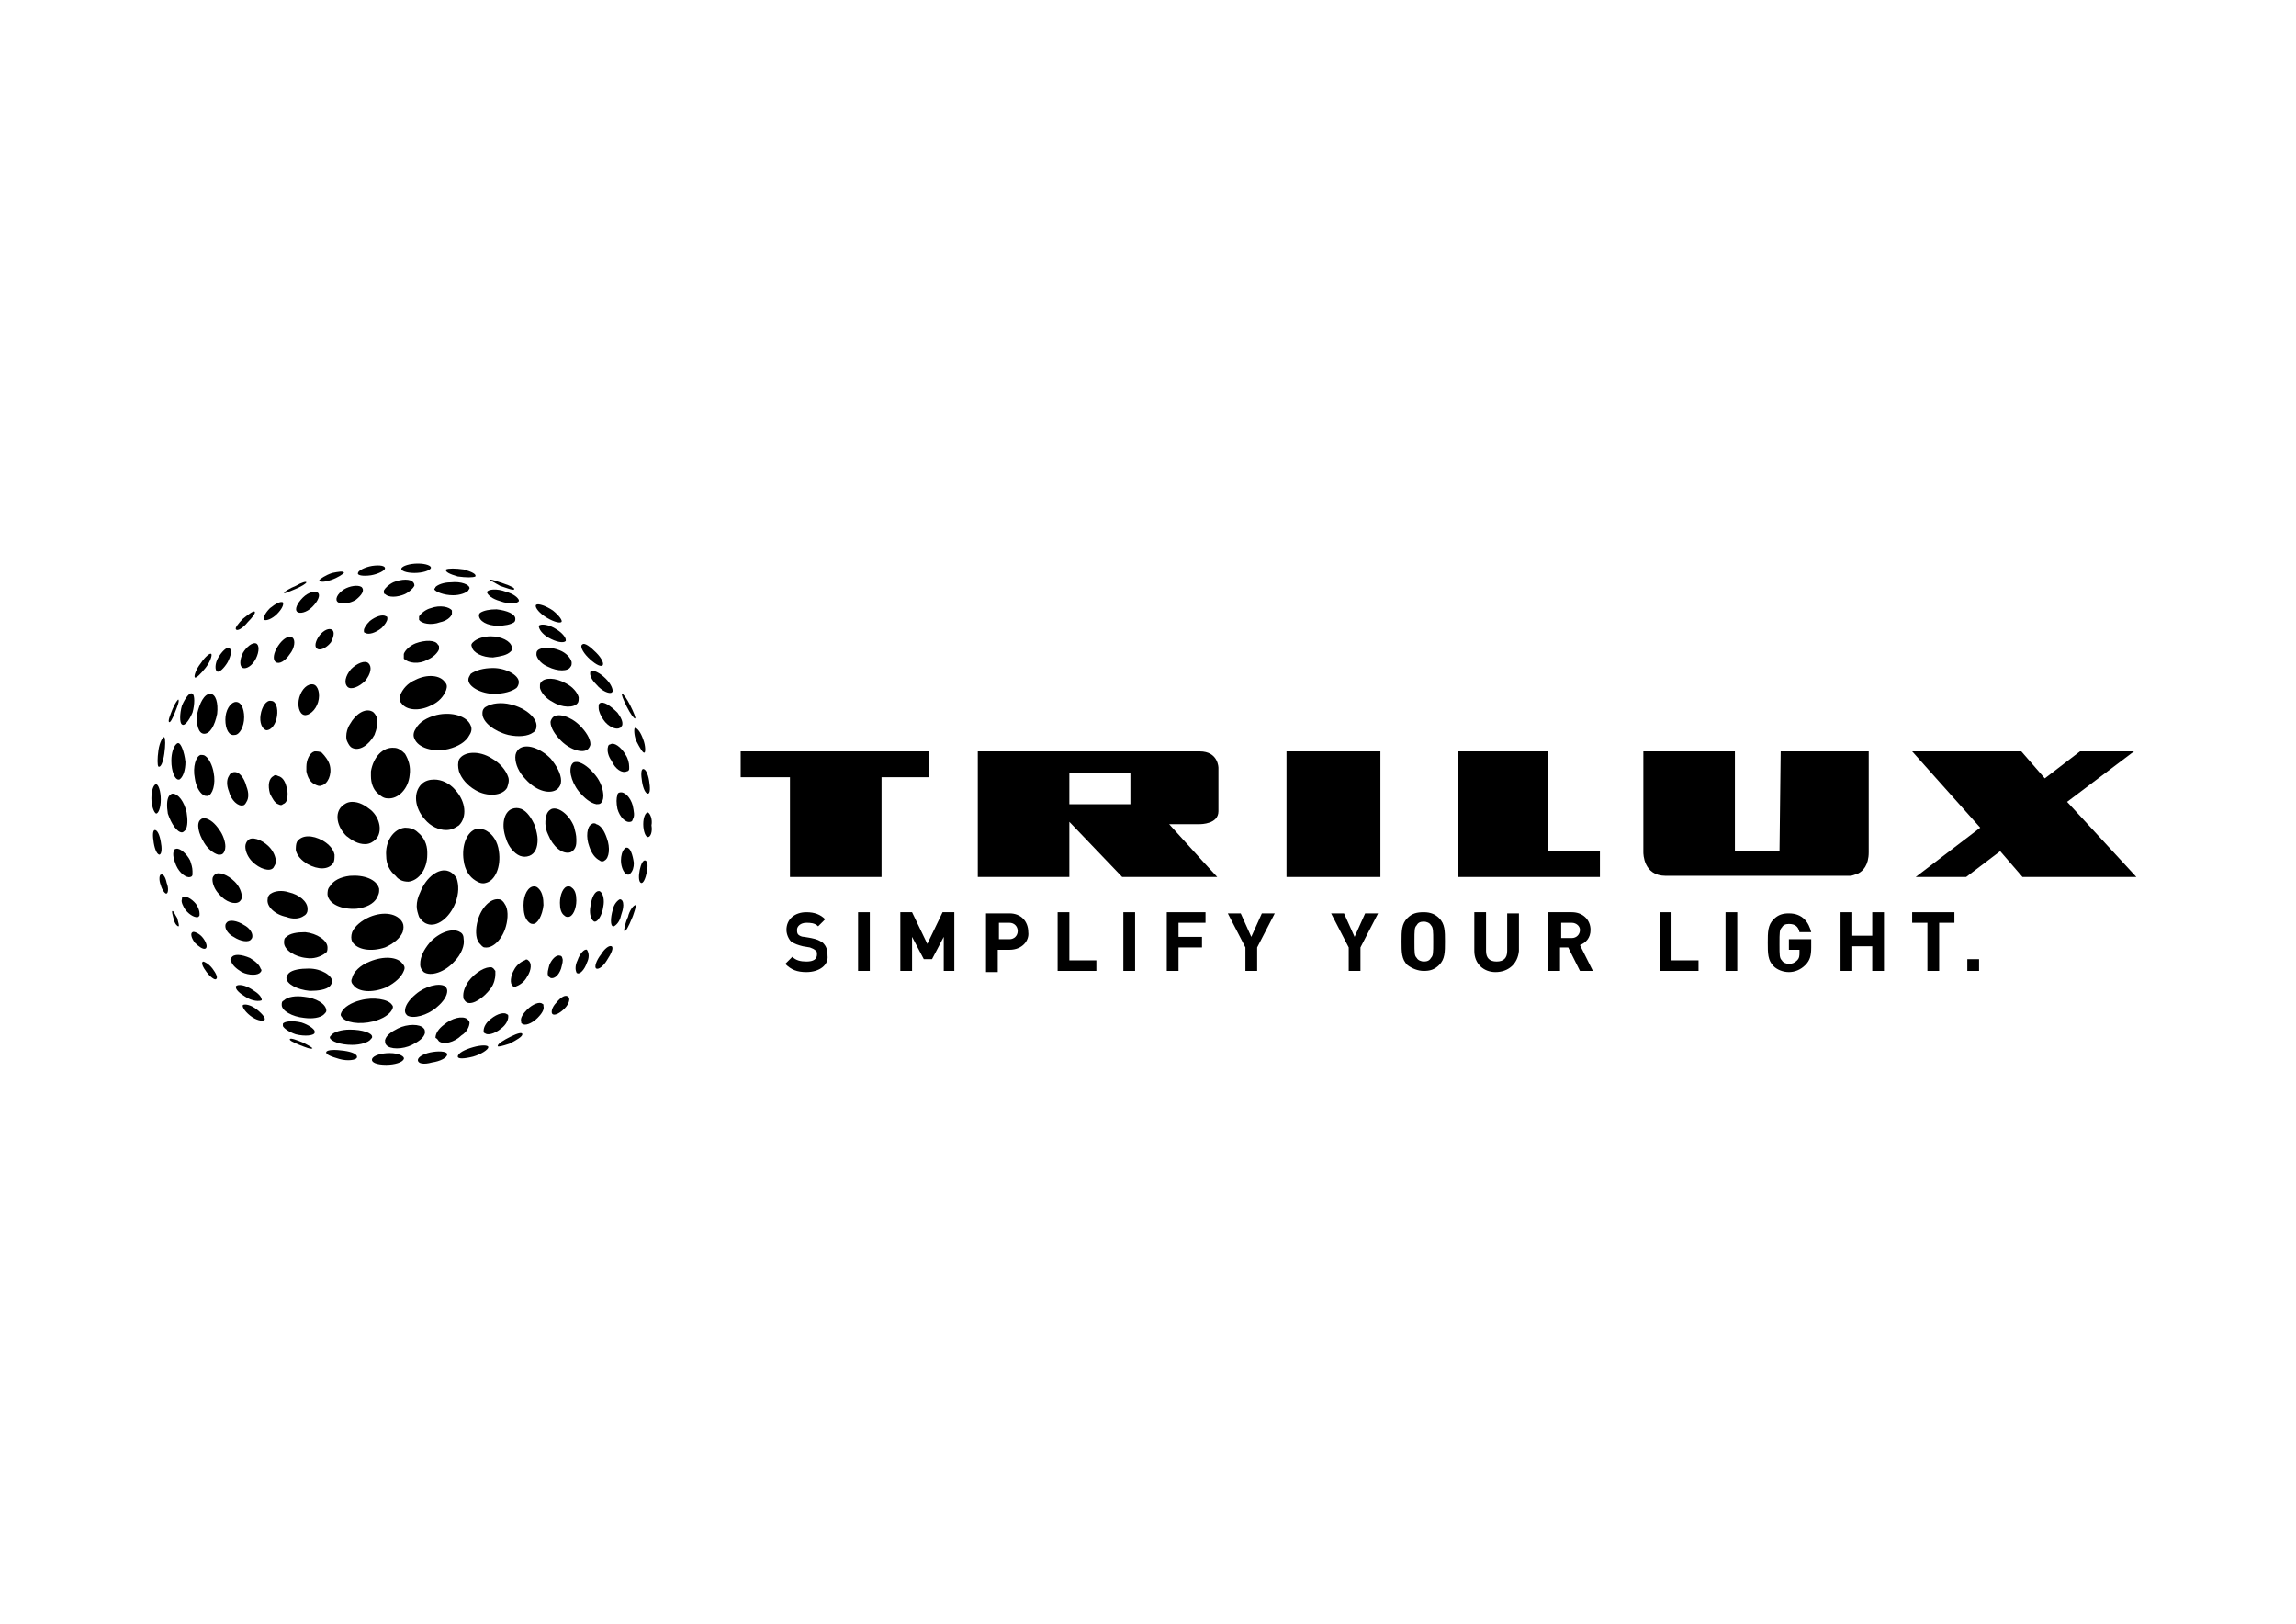 <?xml version="1.0" encoding="utf-8"?>
<!-- Generator: Adobe Illustrator 26.3.1, SVG Export Plug-In . SVG Version: 6.00 Build 0)  -->
<svg version="1.1" id="Ebene_1" xmlns="http://www.w3.org/2000/svg" xmlns:xlink="http://www.w3.org/1999/xlink" x="0px" y="0px"
	 viewBox="0 0 195.6 138.3" style="enable-background:new 0 0 195.6 138.3;" xml:space="preserve">
<style type="text/css">
	.st0{fill-rule:evenodd;clip-rule:evenodd;}
</style>
<g id="Ebene_27">
	<g>
		<path d="M99.6,70.2h2.6c0.1,0,1.6,0,1.6-1.1v-3.7c0,0,0-1.4-1.6-1.4H83.3v10.7h7.8V70l4.5,4.7h8.1l-1.2-1.3L99.6,70.2z M96.3,68.5
			h-5.2v-2.7h5.2V68.5L96.3,68.5z"/>
		<rect x="109.6" y="64" width="8" height="10.7"/>
		<polygon points="63.1,66.2 67.3,66.2 67.3,74.7 75.1,74.7 75.1,66.2 79.1,66.2 79.1,64 63.1,64 		"/>
		<polygon points="176.1,68.3 181.8,64 177.2,64 174.2,66.3 172.2,64 162.9,64 168.7,70.5 163.2,74.7 167.5,74.7 170.4,72.5 
			172.3,74.7 182,74.7 		"/>
		<polygon points="131.9,64 124.2,64 124.2,74.7 136.3,74.7 136.3,72.5 131.9,72.5 		"/>
		<path d="M151.6,72.5h-3.8V64H140v8.6c0,0.1,0,2,1.9,2h15.4c0,0,0.1,0,0.3,0s0.4-0.1,0.7-0.2c0.4-0.2,0.9-0.7,0.9-1.8V64h-7.5
			L151.6,72.5L151.6,72.5z"/>
	</g>
	<g>
		<path d="M68.7,82.8c-0.8,0-1.3-0.2-1.8-0.7l0.6-0.6c0.3,0.3,0.7,0.4,1.2,0.4c0.6,0,0.9-0.2,0.9-0.6c0-0.2,0-0.3-0.2-0.4
			c-0.1-0.1-0.2-0.1-0.4-0.2l-0.6-0.1c-0.4-0.1-0.7-0.2-1-0.4c-0.2-0.2-0.4-0.6-0.4-1c0-0.9,0.7-1.5,1.7-1.5c0.7,0,1.2,0.2,1.6,0.6
			l-0.6,0.6c-0.3-0.3-0.7-0.3-1-0.3c-0.5,0-0.8,0.3-0.8,0.6c0,0.1,0,0.3,0.1,0.4s0.3,0.2,0.5,0.2l0.6,0.1c0.5,0.1,0.7,0.2,1,0.4
			c0.3,0.3,0.4,0.6,0.4,1.1C70.6,82.2,69.8,82.8,68.7,82.8z"/>
		<path d="M73.1,82.7v-5h1v5H73.1z"/>
		<path d="M80.4,82.7v-2.9l-1,1.9h-0.7l-1-1.9v2.9h-1v-5h1l1.3,2.7l1.3-2.7h1v5H80.4z"/>
		<path d="M86,80.9h-1v1.9h-1v-5h2c1,0,1.6,0.7,1.6,1.6C87.7,80.1,87.1,80.9,86,80.9z M86,78.6h-0.9V80H86c0.4,0,0.7-0.3,0.7-0.7
			C86.7,78.9,86.4,78.6,86,78.6z"/>
		<path d="M90.1,82.7v-5h1v4.1h2.3v0.9H90.1L90.1,82.7z"/>
		<path d="M95.7,82.7v-5h1v5H95.7z"/>
		<path d="M100.4,78.6v1.2h2v0.9h-2v2h-1v-5h3.3v0.9H100.4L100.4,78.6z"/>
		<path d="M107.1,80.7v2h-1v-2l-1.5-2.9h1.1l0.9,2l0.9-2h1.1L107.1,80.7z"/>
		<path d="M115.9,80.7v2h-1v-2l-1.5-2.9h1.1l0.9,2l0.9-2h1.1L115.9,80.7z"/>
		<path d="M122.6,82.2c-0.4,0.4-0.8,0.5-1.3,0.5s-1-0.2-1.4-0.5c-0.5-0.5-0.5-1.1-0.5-2s0-1.5,0.5-2c0.4-0.4,0.8-0.5,1.4-0.5
			s1,0.2,1.3,0.5c0.5,0.5,0.5,1.1,0.5,2S123.1,81.7,122.6,82.2z M121.9,78.8c-0.1-0.2-0.4-0.3-0.6-0.3c-0.3,0-0.5,0.1-0.6,0.3
			c-0.2,0.2-0.2,0.4-0.2,1.4s0,1.2,0.2,1.4c0.1,0.2,0.4,0.3,0.6,0.3c0.3,0,0.5-0.1,0.6-0.3c0.2-0.2,0.2-0.4,0.2-1.4
			C122.1,79.3,122.1,79,121.9,78.8z"/>
		<path d="M127.4,82.8c-1,0-1.8-0.7-1.8-1.8v-3.3h1V81c0,0.6,0.3,0.9,0.9,0.9c0.6,0,0.9-0.3,0.9-0.9v-3.2h1V81
			C129.3,82.1,128.5,82.8,127.4,82.8z"/>
		<path d="M134.6,82.7l-1-2h-0.7v2h-1v-5h2c1,0,1.6,0.7,1.6,1.5c0,0.7-0.4,1.1-0.9,1.3l1.1,2.2H134.6z M133.9,78.6H133v1.3h0.9
			c0.4,0,0.7-0.3,0.7-0.7C134.6,78.9,134.3,78.6,133.9,78.6z"/>
		<path d="M141.4,82.7v-5h1v4.1h2.3v0.9H141.4L141.4,82.7z"/>
		<path d="M147,82.7v-5h1v5H147z"/>
		<path d="M153.8,82.2c-0.4,0.4-0.9,0.6-1.4,0.6s-1-0.2-1.3-0.5c-0.5-0.5-0.5-1.1-0.5-2s0-1.5,0.5-2c0.4-0.4,0.8-0.5,1.3-0.5
			c1.2,0,1.7,0.8,1.9,1.6h-1c-0.1-0.5-0.4-0.7-0.9-0.7c-0.3,0-0.5,0.1-0.6,0.3c-0.2,0.2-0.2,0.4-0.2,1.4s0,1.2,0.2,1.4
			c0.1,0.2,0.4,0.3,0.6,0.3c0.3,0,0.5-0.1,0.7-0.3c0.2-0.2,0.2-0.4,0.2-0.7v-0.2h-0.9V80h1.9v0.7C154.3,81.4,154.2,81.8,153.8,82.2z
			"/>
		<path d="M159.5,82.7v-2.1h-1.7v2.1h-1v-5h1v2h1.7v-2h1v5H159.5L159.5,82.7z"/>
		<path d="M165.2,78.6v4.1h-1v-4.1h-1.3v-0.9h3.6v0.9H165.2z"/>
	</g>
	<g>
		<path d="M167.6,82.7v-1h1v1H167.6z"/>
	</g>
	<path class="st0" d="M34.8,75.1c0.9-0.1,1.6-1.1,1.6-2.3c0-0.1,0-0.1,0-0.2c0-0.7-0.3-1.3-0.8-1.7c-0.3-0.3-0.7-0.4-1.1-0.4
		c-1,0.1-1.7,1.2-1.6,2.4c0,0.7,0.3,1.3,0.8,1.7C34,75,34.4,75.1,34.8,75.1z"/>
	<path class="st0" d="M35.5,77.2c0,0.3,0.1,0.6,0.2,0.9c0.2,0.3,0.4,0.5,0.7,0.6c0.8,0.3,1.9-0.5,2.4-1.8c0.3-0.8,0.3-1.5,0.1-2.1
		c-0.2-0.3-0.4-0.5-0.7-0.6c-0.8-0.3-1.9,0.5-2.4,1.8C35.6,76.4,35.5,76.8,35.5,77.2z"/>
	<path class="st0" d="M41.3,80.7c0.7,0.1,1.5-0.7,1.8-1.8c0.2-0.7,0.2-1.5-0.1-1.9c-0.1-0.2-0.3-0.4-0.5-0.4
		c-0.7-0.1-1.5,0.7-1.8,1.8c-0.2,0.7-0.2,1.5,0.1,1.9C41,80.5,41.1,80.7,41.3,80.7z"/>
	<path class="st0" d="M43.7,84L43.7,84c0.1,0.1,0.2,0.1,0.3,0c0.3-0.1,0.7-0.4,0.9-0.8c0.4-0.6,0.4-1.2,0.1-1.4
		c-0.1-0.1-0.2-0.1-0.3,0c-0.3,0.1-0.7,0.4-0.9,0.8C43.5,83.1,43.4,83.8,43.7,84z"/>
	<path class="st0" d="M46.2,85.5c-0.2-0.2-0.8,0-1.3,0.5c-0.3,0.3-0.6,0.7-0.5,1c0,0.1,0,0.2,0.1,0.2c0.2,0.2,0.8,0,1.3-0.5
		c0.3-0.3,0.6-0.7,0.5-1C46.3,85.6,46.3,85.5,46.2,85.5L46.2,85.5z"/>
	<path class="st0" d="M47.4,85.4c-0.4,0.4-0.5,0.9-0.3,1s0.6-0.1,1-0.5s0.5-0.9,0.3-1C48.2,84.7,47.8,84.9,47.4,85.4z"/>
	<path class="st0" d="M43.5,88.3c-0.6,0.3-1.1,0.6-1.1,0.8c0,0.1,0.4,0,1-0.2c0.6-0.3,1.1-0.6,1.1-0.8S44.1,88,43.5,88.3z"/>
	<path class="st0" d="M40.3,89.2C39.6,89.4,39,89.7,39,90c0,0.2,0.5,0.2,1.3,0c0.7-0.2,1.3-0.6,1.3-0.8C41.6,89,41,89,40.3,89.2z"/>
	<path class="st0" d="M36.9,89.6c-0.7,0.1-1.3,0.4-1.3,0.7s0.5,0.4,1.2,0.2c0.7-0.1,1.3-0.4,1.3-0.7C38.1,89.6,37.6,89.5,36.9,89.6z
		"/>
	<path class="st0" d="M33.2,89.7c-0.7,0-1.4,0.2-1.5,0.5s0.4,0.5,1.2,0.5c0.7,0,1.4-0.2,1.5-0.5C34.5,90,34,89.7,33.2,89.7z"/>
	<path class="st0" d="M29.3,89.5c-0.7-0.1-1.4-0.1-1.5,0.1s0.4,0.4,1.1,0.6s1.4,0.1,1.5-0.1C30.5,89.8,30,89.6,29.3,89.5z"/>
	<path class="st0" d="M25.8,88.8c-0.5-0.2-1-0.4-1.1-0.3s0.3,0.3,0.8,0.5s1,0.4,1.1,0.3C26.7,89.3,26.4,89.1,25.8,88.8z"/>
	<path class="st0" d="M42.7,87.6c0.4-0.3,0.6-0.7,0.6-1c0-0.1,0-0.2-0.1-0.2l0,0c-0.2-0.2-0.8-0.1-1.4,0.4c-0.4,0.3-0.6,0.7-0.6,1
		c0,0.1,0,0.2,0.1,0.2C41.5,88.2,42.1,88.1,42.7,87.6z"/>
	<path class="st0" d="M41.8,84.2c0.3-0.4,0.4-0.9,0.4-1.2c0-0.1,0-0.2,0-0.3c-0.1-0.1-0.1-0.2-0.3-0.3c-0.5-0.1-1.4,0.4-2,1.2
		c-0.4,0.6-0.5,1.1-0.4,1.5c0.1,0.1,0.1,0.2,0.3,0.3C40.3,85.6,41.2,85,41.8,84.2z"/>
	<path class="st0" d="M37.4,88.7c0.4,0.3,1.3,0.1,1.9-0.5c0.5-0.3,0.7-0.8,0.7-1.1c0-0.1-0.1-0.2-0.2-0.3c-0.4-0.3-1.3-0.1-2,0.5
		c-0.4,0.3-0.7,0.7-0.7,1.1l0,0C37.3,88.5,37.3,88.6,37.4,88.7z"/>
	<path class="st0" d="M36.2,88L36.2,88c0-0.2,0-0.3-0.1-0.4c-0.3-0.4-1.4-0.4-2.2,0c-0.6,0.3-1,0.6-1.1,1c0,0.1,0,0.3,0.1,0.4
		c0.3,0.4,1.4,0.4,2.2,0C35.7,88.7,36.1,88.4,36.2,88z"/>
	<path class="st0" d="M29.8,87.7c-0.7,0-1.4,0.2-1.6,0.5c-0.1,0.1-0.1,0.1-0.1,0.2C28.2,88.7,29,89,30,89c0.7,0,1.4-0.2,1.6-0.5
		c0.1-0.1,0.1-0.1,0.1-0.2l0,0C31.7,88,30.9,87.7,29.8,87.7z"/>
	<path class="st0" d="M25.7,87.1c-0.8-0.2-1.5-0.1-1.6,0.1c0,0,0,0.1,0,0.2c0.1,0.2,0.5,0.5,1.1,0.7c0.8,0.2,1.5,0.1,1.6-0.1
		c0,0,0,0,0-0.1v-0.1C26.7,87.6,26.3,87.3,25.7,87.1z"/>
	<path class="st0" d="M34.7,86.5c0.5,0.3,1.7,0,2.5-0.7c0.6-0.5,0.9-1,0.9-1.4c0-0.2-0.1-0.3-0.2-0.4c-0.5-0.3-1.7,0-2.5,0.7
		c-0.6,0.5-0.9,1-0.9,1.4l0,0C34.5,86.3,34.6,86.4,34.7,86.5z"/>
	<path class="st0" d="M31.8,87c0.8-0.2,1.4-0.6,1.6-1c0.1-0.2,0.1-0.3,0-0.4c-0.3-0.5-1.6-0.7-2.7-0.4c-0.8,0.2-1.4,0.6-1.6,1
		c-0.1,0.2-0.1,0.3,0,0.4C29.4,87.1,30.6,87.3,31.8,87z"/>
	<path class="st0" d="M25.9,84.9c-0.7-0.1-1.4,0-1.7,0.3C24,85.3,24,85.4,24,85.6c0,0.5,0.9,1,1.9,1.1c0.7,0.1,1.4,0,1.7-0.3
		c0.1-0.1,0.2-0.2,0.2-0.3l0,0C27.8,85.5,26.9,85,25.9,84.9z"/>
	<path class="st0" d="M22.3,85.2L22.3,85.2L22.3,85.2c0-0.3-0.3-0.6-0.8-0.9c-0.6-0.4-1.2-0.5-1.4-0.3v0.1c0,0.2,0.3,0.5,0.8,0.8
		C21.5,85.3,22.1,85.3,22.3,85.2z"/>
	<path class="st0" d="M17.3,81.9c-0.2,0.1,0,0.5,0.3,0.9s0.7,0.7,0.8,0.6c0.2-0.1,0-0.5-0.3-0.9S17.4,81.9,17.3,81.9z"/>
	<path class="st0" d="M17.5,80.8c0.2-0.1,0.1-0.5-0.2-0.9c-0.3-0.4-0.8-0.6-0.9-0.5c-0.2,0.1-0.1,0.5,0.2,0.9
		C16.9,80.6,17.3,80.9,17.5,80.8z"/>
	<path class="st0" d="M14.7,77.6c-0.1,0,0,0.3,0.1,0.7s0.3,0.6,0.4,0.6c0.1,0,0-0.3-0.1-0.7C14.9,77.9,14.8,77.6,14.7,77.6z"/>
	<path class="st0" d="M13.7,74.5c-0.1,0-0.2,0.4,0,0.9c0.1,0.4,0.4,0.8,0.5,0.7c0.1,0,0.2-0.4,0-0.9C14.1,74.7,13.9,74.4,13.7,74.5z
		"/>
	<path class="st0" d="M13.7,71.7c-0.1-0.6-0.3-1-0.5-1s-0.2,0.5-0.1,1.1c0.1,0.6,0.3,1,0.5,1C13.8,72.7,13.8,72.2,13.7,71.7z"/>
	<path class="st0" d="M13.3,69.3c0.2,0,0.4-0.5,0.4-1.2s-0.2-1.3-0.4-1.3s-0.4,0.5-0.4,1.2C12.9,68.6,13.1,69.2,13.3,69.3z"/>
	<path class="st0" d="M14,64.2c0.1-0.7,0.1-1.3,0-1.4c-0.1-0.1-0.4,0.4-0.5,1.1s-0.1,1.3,0,1.4C13.7,65.4,13.9,64.9,14,64.2z"/>
	<path class="st0" d="M15.2,63.3L15.2,63.3c-0.1,0-0.1,0-0.2,0.1c-0.2,0.2-0.4,0.7-0.4,1.4c0,0.9,0.3,1.6,0.6,1.6
		c0.1,0,0.1,0,0.2-0.1c0.2-0.2,0.4-0.7,0.4-1.4C15.7,64,15.4,63.3,15.2,63.3z"/>
	<path class="st0" d="M15.5,70.9L15.5,70.9c0.1,0,0.2-0.1,0.3-0.2c0.2-0.3,0.2-0.9,0.1-1.5c-0.2-0.9-0.7-1.6-1.2-1.6
		c-0.1,0-0.2,0.1-0.3,0.2c-0.2,0.3-0.2,0.9-0.1,1.5C14.6,70.2,15.1,70.9,15.5,70.9z"/>
	<path class="st0" d="M21.9,86c-0.5-0.4-1-0.5-1.2-0.4c-0.1,0.1,0.1,0.5,0.6,0.9s1,0.5,1.2,0.4S22.4,86.4,21.9,86z"/>
	<path class="st0" d="M26.4,84.4c0.7,0,1.4-0.1,1.7-0.4c0.1-0.1,0.2-0.3,0.2-0.4c0-0.5-0.9-1.1-2-1.1c-0.7,0-1.4,0.1-1.7,0.4
		c-0.1,0.1-0.2,0.3-0.2,0.4l0,0C24.4,83.8,25.3,84.3,26.4,84.4z"/>
	<path class="st0" d="M22.2,82.8L22.2,82.8c0.1-0.1,0.1-0.2,0-0.3c-0.1-0.3-0.4-0.6-0.9-0.9c-0.7-0.3-1.4-0.4-1.6,0
		c-0.1,0.1-0.1,0.2,0,0.3c0.1,0.3,0.4,0.6,0.9,0.9C21.2,83.1,22,83.1,22.2,82.8z"/>
	<path class="st0" d="M21.4,80c0.1-0.1,0.1-0.2,0.1-0.3c0-0.3-0.3-0.7-0.7-0.9c-0.6-0.4-1.3-0.5-1.5-0.2c-0.1,0.1-0.1,0.2-0.1,0.3
		c0,0.3,0.3,0.7,0.7,0.9C20.5,80.2,21.2,80.3,21.4,80z"/>
	<path class="st0" d="M16.9,78.1C17,78,17,78,17,77.9v-0.1c0-0.2-0.1-0.5-0.3-0.8c-0.4-0.5-0.9-0.7-1.1-0.6c-0.1,0-0.1,0.1-0.1,0.2
		c-0.1,0.2,0.1,0.6,0.3,0.9C16.2,78,16.7,78.2,16.9,78.1z"/>
	<path class="st0" d="M51.2,81.3c-0.4,0.5-0.6,1.1-0.4,1.2c0.2,0.1,0.6-0.2,0.9-0.7c0.4-0.6,0.6-1.1,0.4-1.2
		C51.9,80.5,51.5,80.8,51.2,81.3z"/>
	<path class="st0" d="M50,80.9c-0.2-0.1-0.6,0.3-0.8,0.9c-0.2,0.4-0.2,0.8-0.1,1c0,0.1,0.1,0.1,0.1,0.1c0.2,0.1,0.6-0.3,0.8-0.9
		C50.2,81.6,50.2,81.2,50,80.9C50.1,80.9,50.1,80.9,50,80.9z"/>
	<path class="st0" d="M47.8,82.5c0.1-0.4,0.2-0.7,0.1-0.9c0-0.1-0.1-0.2-0.2-0.2c-0.3-0.1-0.7,0.3-0.9,0.8c-0.1,0.4-0.2,0.7-0.1,0.9
		c0,0.1,0.1,0.1,0.2,0.2C47.2,83.4,47.6,83.1,47.8,82.5z"/>
	<path class="st0" d="M18.5,57.2c0.2,0.1,0.6-0.3,0.9-0.8c0.3-0.6,0.4-1.1,0.1-1.2c-0.2-0.1-0.6,0.3-0.9,0.8
		C18.3,56.5,18.3,57.1,18.5,57.2z"/>
	<path class="st0" d="M17.5,56.9c0.4-0.5,0.6-1.1,0.5-1.2c-0.1-0.1-0.5,0.2-0.9,0.8c-0.4,0.5-0.6,1.1-0.5,1.2
		C16.7,57.8,17.1,57.4,17.5,56.9z"/>
	<path class="st0" d="M21.1,53c0.4-0.4,0.7-0.8,0.6-0.9c-0.1-0.1-0.5,0.2-1,0.6c-0.4,0.4-0.7,0.8-0.6,0.9
		C20.2,53.8,20.7,53.5,21.1,53z"/>
	<path class="st0" d="M23.6,52.3c0.4-0.4,0.6-0.8,0.5-1c-0.2-0.1-0.6,0.1-1.1,0.5c-0.4,0.4-0.6,0.8-0.5,1
		C22.7,52.9,23.2,52.7,23.6,52.3z"/>
	<path class="st0" d="M20.7,55.6c-0.3,0.6-0.3,1.2,0,1.3s0.8-0.2,1.1-0.8c0.3-0.6,0.3-1.2,0-1.3C21.5,54.7,21,55.1,20.7,55.6z"/>
	<path class="st0" d="M24.9,54.3c-0.3-0.2-0.8,0.1-1.2,0.7c-0.4,0.6-0.5,1.2-0.2,1.4s0.8-0.1,1.2-0.7C25.1,55.2,25.2,54.5,24.9,54.3
		z"/>
	<path class="st0" d="M22.7,62.2c0.4,0,0.8-0.5,0.9-1.2s-0.1-1.3-0.5-1.3c-0.4-0.1-0.8,0.5-0.9,1.2C22.1,61.5,22.3,62.1,22.7,62.2z"
		/>
	<path class="st0" d="M25.5,59.4c-0.2,0.7,0,1.4,0.4,1.5s1-0.4,1.2-1.1c0.2-0.7,0-1.4-0.4-1.5C26.2,58.2,25.7,58.7,25.5,59.4z"/>
	<path class="st0" d="M19.2,61.3c0,0.8,0.3,1.4,0.8,1.3c0.4,0,0.8-0.7,0.8-1.5s-0.3-1.4-0.8-1.3C19.6,59.9,19.2,60.5,19.2,61.3z"/>
	<path class="st0" d="M16.4,60.7c0.2-0.7,0.2-1.5,0-1.6c-0.2-0.2-0.6,0.3-0.9,1c-0.2,0.7-0.2,1.5,0,1.6
		C15.7,61.9,16.1,61.4,16.4,60.7z"/>
	<path class="st0" d="M16.8,60.8c-0.1,0.9,0.1,1.7,0.6,1.7s0.9-0.7,1.1-1.7c0.1-0.9-0.1-1.7-0.6-1.7S17,59.9,16.8,60.8z"/>
	<path class="st0" d="M14.9,60.7c0.2-0.5,0.4-1,0.3-1.1c0-0.1-0.3,0.3-0.5,0.8s-0.4,1-0.3,1.1S14.7,61.2,14.9,60.7z"/>
	<path class="st0" d="M29.6,58.5c0.3,0.3,1,0,1.5-0.5c0.5-0.6,0.6-1.2,0.3-1.5c-0.3-0.3-1,0-1.5,0.5C29.4,57.6,29.3,58.2,29.6,58.5z
		"/>
	<path class="st0" d="M25.1,50.2c0.5-0.2,1-0.5,1-0.6s-0.4,0-0.9,0.3c-0.5,0.2-1,0.5-1,0.6S24.6,50.4,25.1,50.2z"/>
	<path class="st0" d="M25.3,52.1c0.2,0.2,0.8,0.1,1.3-0.4s0.7-1,0.5-1.2s-0.8-0.1-1.3,0.4C25.3,51.4,25.1,51.9,25.3,52.1z"/>
	<path class="st0" d="M28.2,53.6c-0.3-0.1-0.8,0.2-1.1,0.7c-0.3,0.5-0.3,0.9,0,1s0.8-0.2,1.1-0.6C28.5,54.1,28.5,53.7,28.2,53.6z"/>
	<path class="st0" d="M18.6,72.8c0.2,0,0.3,0,0.4-0.1s0.2-0.3,0.2-0.6c0-0.4-0.2-1-0.5-1.4c-0.4-0.6-0.8-0.9-1.2-1
		c-0.2,0-0.3,0-0.4,0.1c-0.4,0.3-0.2,1.2,0.3,2C17.7,72.3,18.2,72.7,18.6,72.8z"/>
	<path class="st0" d="M20.4,76.8L20.4,76.8c0.1-0.1,0.2-0.2,0.2-0.4c0-0.4-0.2-0.9-0.6-1.3c-0.6-0.6-1.4-0.9-1.7-0.6
		c-0.1,0.1-0.2,0.2-0.2,0.4c0,0.4,0.2,0.9,0.6,1.3C19.2,76.8,20,77.1,20.4,76.8z"/>
	<path class="st0" d="M17.3,67.7c0.1,0.1,0.3,0.1,0.4,0.1c0.4-0.1,0.7-1,0.5-2c-0.1-0.6-0.4-1.2-0.7-1.4c-0.1-0.1-0.3-0.1-0.4-0.1
		c-0.4,0.1-0.7,1-0.5,2C16.7,67,17,67.5,17.3,67.7z"/>
	<path class="st0" d="M16.2,74.7c0.1,0,0.2-0.1,0.2-0.2s0-0.2,0-0.3c0-0.3-0.1-0.6-0.2-0.9c-0.3-0.6-0.9-1.1-1.2-1
		c-0.1,0-0.2,0.1-0.2,0.2c-0.1,0.3,0,0.7,0.2,1.2C15.3,74.4,15.9,74.8,16.2,74.7z"/>
	<path class="st0" d="M53.5,78.1c-0.2,0.4-0.4,1.2-0.3,1.2c0.1,0.1,0.4-0.5,0.6-1c0.2-0.4,0.4-1.2,0.4-1.2
		C54,77,53.6,77.6,53.5,78.1z"/>
	<path class="st0" d="M51.4,77.2L51.4,77.2c0.1-0.5,0-1-0.2-1.2c-0.1-0.1-0.1-0.1-0.2-0.1c-0.3,0-0.6,0.5-0.7,1.3
		c-0.1,0.5,0,1,0.2,1.2c0.1,0.1,0.1,0.1,0.2,0.1C50.9,78.5,51.3,78,51.4,77.2z"/>
	<path class="st0" d="M52.8,76.6c-0.2,0.1-0.5,0.4-0.6,0.9c-0.2,0.7-0.2,1.3,0,1.4h0.1c0.2-0.1,0.5-0.4,0.6-0.9
		c0.1-0.3,0.2-0.6,0.2-0.9S53,76.6,52.8,76.6C52.9,76.6,52.8,76.6,52.8,76.6z"/>
	<path class="st0" d="M48.7,75.6c-0.1-0.1-0.2-0.1-0.3-0.1c-0.4,0-0.7,0.7-0.7,1.4l0,0c0,0.5,0.1,0.9,0.4,1.1
		c0.1,0.1,0.2,0.1,0.3,0.1c0.4,0,0.7-0.7,0.7-1.4C49.1,76.2,49,75.8,48.7,75.6z"/>
	<path class="st0" d="M46.3,77.1c0-0.6-0.1-1.1-0.4-1.4c-0.1-0.1-0.2-0.2-0.4-0.2c-0.5,0-0.9,0.7-0.9,1.6c0,0.6,0.1,1.1,0.4,1.4
		c0.1,0.1,0.2,0.2,0.4,0.2C45.8,78.7,46.2,78,46.3,77.1z"/>
	<path class="st0" d="M34.4,82.7c0.1-0.2,0.1-0.4-0.1-0.6c-0.4-0.6-1.6-0.7-2.8-0.2c-0.8,0.3-1.4,0.9-1.5,1.4
		c-0.1,0.2-0.1,0.4,0.1,0.6c0.4,0.6,1.6,0.7,2.8,0.2C33.7,83.7,34.2,83.2,34.4,82.7z"/>
	<path class="st0" d="M36.1,82.8c0.6,0.4,1.8,0,2.6-0.9c0.6-0.6,0.9-1.4,0.8-1.9c0-0.3-0.1-0.5-0.3-0.6c-0.6-0.4-1.8,0-2.6,0.9
		c-0.5,0.6-0.8,1.2-0.8,1.8v0.1C35.8,82.4,35.9,82.6,36.1,82.8z"/>
	<path class="st0" d="M31.5,78.1c-0.7,0.3-1.3,0.8-1.5,1.3c-0.1,0.3-0.1,0.6,0,0.8c0.4,0.7,1.6,0.9,2.8,0.5c0.7-0.3,1.3-0.8,1.5-1.3
		c0.1-0.3,0.1-0.6,0-0.8C33.9,77.8,32.7,77.6,31.5,78.1L31.5,78.1z"/>
	<path class="st0" d="M25.2,72.4c0.1,0.5,0.5,0.9,1,1.2c0.9,0.5,1.8,0.5,2.2-0.1c0.1-0.2,0.1-0.4,0.1-0.7c-0.1-0.5-0.5-0.9-1-1.2
		c-0.9-0.5-1.8-0.5-2.2,0.1C25.2,71.9,25.2,72.2,25.2,72.4z"/>
	<path class="st0" d="M24.4,79.8c-0.2,0.1-0.2,0.3-0.2,0.5c0,0.6,0.9,1.2,1.9,1.3c0.6,0.1,1.2-0.1,1.6-0.4c0.2-0.1,0.2-0.3,0.2-0.5
		c0-0.6-0.9-1.2-1.9-1.3C25.3,79.4,24.7,79.5,24.4,79.8z"/>
	<path class="st0" d="M30.4,77.4c0.8-0.1,1.4-0.4,1.7-0.9c0.1-0.2,0.2-0.4,0.2-0.6c0-0.1,0-0.1,0-0.2c-0.2-0.8-1.3-1.2-2.5-1.1
		c-0.8,0.1-1.4,0.4-1.7,0.9c-0.2,0.2-0.2,0.5-0.2,0.7C28,77,29.1,77.5,30.4,77.4z"/>
	<path class="st0" d="M25.9,78c0.2-0.1,0.3-0.3,0.3-0.5v-0.1c0-0.6-0.7-1.2-1.6-1.4c-0.6-0.2-1.2-0.1-1.5,0.1
		c-0.2,0.1-0.3,0.3-0.3,0.5c-0.1,0.6,0.6,1.3,1.6,1.5C24.9,78.3,25.5,78.3,25.9,78z"/>
	<path class="st0" d="M23.5,73.4L23.5,73.4c0-0.4-0.2-0.9-0.6-1.3c-0.6-0.6-1.5-0.9-1.8-0.5c-0.1,0.1-0.2,0.3-0.2,0.5
		c0,0.4,0.2,0.9,0.6,1.3c0.6,0.6,1.5,0.9,1.8,0.5C23.4,73.7,23.5,73.6,23.5,73.4z"/>
	<path class="st0" d="M23.7,66.1c-0.2-0.1-0.3-0.1-0.4,0c-0.4,0.2-0.5,0.8-0.3,1.5c0.2,0.4,0.4,0.8,0.7,0.9c0.2,0.1,0.3,0.1,0.4,0
		c0.3-0.1,0.4-0.4,0.4-0.8c0-0.2,0-0.4-0.1-0.7C24.3,66.6,24.1,66.2,23.7,66.1z"/>
	<path class="st0" d="M19.8,65.8c-0.1,0-0.2,0.1-0.3,0.3c-0.2,0.3-0.2,0.8,0,1.3c0.2,0.8,0.8,1.3,1.2,1.2c0.1,0,0.2-0.1,0.3-0.3
		c0.2-0.3,0.2-0.8,0-1.3C20.8,66.2,20.3,65.6,19.8,65.8z"/>
	<path class="st0" d="M31.6,65.7c0,0.1,0,0.2,0,0.4c0,0.6,0.2,1.1,0.5,1.4c0.3,0.3,0.6,0.5,0.9,0.5c0.9,0.1,1.8-0.8,1.9-2
		c0.1-0.7-0.1-1.3-0.4-1.8c-0.3-0.3-0.6-0.5-0.9-0.5C32.6,63.6,31.8,64.5,31.6,65.7z"/>
	<path class="st0" d="M29.5,71.2c0.5,0.4,1,0.7,1.6,0.7c0.4,0,0.7-0.2,0.9-0.4c0.6-0.6,0.4-1.8-0.4-2.5c-0.5-0.4-1-0.7-1.6-0.7
		c-0.4,0-0.7,0.2-0.9,0.4C28.5,69.3,28.7,70.4,29.5,71.2z"/>
	<path class="st0" d="M27.4,64.1C27.2,64,27,64,26.8,64c-0.4,0.1-0.7,0.7-0.7,1.3c0,0.1,0,0.3,0,0.4c0.1,0.5,0.3,0.9,0.7,1.1
		c0.2,0.1,0.4,0.2,0.6,0.1c0.5-0.1,0.9-0.9,0.7-1.7C28,64.8,27.7,64.4,27.4,64.1z"/>
	<path class="st0" d="M40.5,75c0.3,0.2,0.6,0.3,0.9,0.2c0.8-0.2,1.3-1.4,1.1-2.7c-0.1-0.8-0.5-1.4-1-1.7c-0.3-0.2-0.6-0.2-0.9-0.2
		c-0.8,0.2-1.3,1.4-1.1,2.7C39.6,74.1,40,74.7,40.5,75z"/>
	<path class="st0" d="M32.1,61.1c-0.1-0.2-0.2-0.4-0.4-0.5c-0.6-0.3-1.4,0.2-1.9,1.1c-0.2,0.3-0.3,0.7-0.3,1c0,0.2,0,0.3,0.1,0.5
		s0.2,0.4,0.4,0.5c0.6,0.3,1.4-0.2,1.9-1.1C32.1,62.1,32.2,61.6,32.1,61.1z"/>
	<path class="st0" d="M39.1,70.3c0.7-0.7,0.6-2-0.3-3c-0.5-0.6-1.2-0.9-1.8-0.9c-0.4,0-0.8,0.1-1.1,0.4c-0.7,0.7-0.6,2,0.3,3
		c0.5,0.6,1.2,0.9,1.8,0.9C38.5,70.7,38.8,70.5,39.1,70.3z"/>
	<path class="st0" d="M28.8,51.3c0.3,0.2,1,0.1,1.5-0.2c0.5-0.4,0.8-0.8,0.5-1.1c-0.3-0.2-1-0.1-1.5,0.2
		C28.7,50.6,28.5,51.1,28.8,51.3z"/>
	<path class="st0" d="M28.2,49.4c0.6-0.2,1-0.5,1.1-0.6c0-0.2-0.5-0.1-1,0c-0.6,0.2-1,0.5-1.1,0.6C27.2,49.6,27.6,49.6,28.2,49.4z"
		/>
	<path class="st0" d="M32.9,52.5L32.9,52.5c-0.3-0.2-0.9,0-1.4,0.4c-0.3,0.3-0.5,0.6-0.5,0.8c0,0.1,0,0.2,0.1,0.2
		c0.3,0.2,0.9,0,1.4-0.4c0.3-0.3,0.5-0.6,0.5-0.8C33,52.6,33,52.5,32.9,52.5z"/>
	<path class="st0" d="M35.3,48.8c0.7,0,1.3-0.2,1.4-0.4c0.1-0.2-0.4-0.4-1.1-0.4s-1.3,0.2-1.4,0.4S34.6,48.8,35.3,48.8z"/>
	<path class="st0" d="M39,49.1c0.7,0.1,1.3,0.1,1.5,0c0.1-0.2-0.3-0.4-1-0.6c-0.7-0.1-1.3-0.1-1.5,0C37.9,48.7,38.3,48.9,39,49.1z"
		/>
	<path class="st0" d="M31.6,49c0.6-0.1,1.2-0.4,1.2-0.6c0-0.2-0.4-0.3-1.1-0.2c-0.6,0.1-1.2,0.4-1.2,0.6C30.4,49,30.9,49.1,31.6,49z
		"/>
	<path class="st0" d="M35.7,52.5L35.7,52.5c0,0.2,0,0.2,0,0.3c0.2,0.3,1,0.5,1.8,0.2c0.5-0.1,0.9-0.4,1-0.7c0-0.1,0-0.2,0-0.3
		c-0.2-0.3-1-0.5-1.8-0.2C36.3,51.9,35.9,52.2,35.7,52.5z"/>
	<path class="st0" d="M32.8,50.6c0.3,0.3,1,0.3,1.7,0c0.4-0.2,0.7-0.5,0.8-0.7c0-0.1,0-0.2-0.1-0.3c-0.2-0.3-1-0.3-1.7,0
		c-0.4,0.2-0.7,0.5-0.8,0.7C32.7,50.5,32.7,50.6,32.8,50.6z"/>
	<path class="st0" d="M37.2,60.9c-0.8,0.2-1.5,0.6-1.8,1.2c-0.2,0.3-0.2,0.6-0.1,0.8c0.3,0.8,1.6,1.2,2.9,0.9
		c0.8-0.2,1.5-0.6,1.8-1.2c0.2-0.3,0.2-0.6,0.1-0.8C39.8,61,38.5,60.6,37.2,60.9z"/>
	<path class="st0" d="M36.4,56.2c0.5-0.2,0.9-0.6,1-0.9c0-0.1,0-0.1,0-0.2c0-0.1,0-0.1-0.1-0.2c-0.2-0.4-1.1-0.4-1.9-0.1
		c-0.5,0.2-0.9,0.6-1,0.9c0,0.1,0,0.3,0,0.4C34.8,56.5,35.7,56.6,36.4,56.2z"/>
	<path class="st0" d="M34.2,59.9c0.4,0.6,1.5,0.7,2.5,0.2c0.7-0.3,1.1-0.8,1.3-1.3c0.1-0.3,0.1-0.5-0.1-0.7
		c-0.4-0.6-1.5-0.7-2.5-0.2c-0.7,0.3-1.1,0.8-1.3,1.3C34,59.5,34,59.7,34.2,59.9L34.2,59.9z"/>
	<path class="st0" d="M42.6,49.9c0.6,0.2,1.1,0.4,1.2,0.3c0.1-0.1-0.3-0.3-0.9-0.5c-0.6-0.2-1.1-0.4-1.2-0.3
		C41.7,49.4,42.1,49.6,42.6,49.9z"/>
	<path class="st0" d="M42.6,51.2c0.8,0.3,1.5,0.2,1.6,0v-0.1c-0.1-0.2-0.4-0.5-1.1-0.7c-0.8-0.3-1.5-0.2-1.6,0v0.1
		C41.6,50.7,41.9,51,42.6,51.2z"/>
	<path class="st0" d="M38.6,50.7c0.6,0,1.1-0.2,1.3-0.4c0-0.1,0.1-0.1,0.1-0.2c0-0.3-0.7-0.6-1.6-0.5c-0.6,0-1.1,0.2-1.3,0.4
		c0,0.1-0.1,0.1-0.1,0.2C37.1,50.4,37.8,50.7,38.6,50.7z"/>
	<path class="st0" d="M42.4,53.3c0.6,0,1.1-0.1,1.4-0.3c0.1-0.1,0.1-0.2,0.1-0.3c0-0.4-0.7-0.7-1.6-0.8c-0.6,0-1.1,0.1-1.4,0.3
		c-0.1,0.1-0.1,0.2-0.1,0.2l0,0C40.8,52.9,41.5,53.3,42.4,53.3z"/>
	<path class="st0" d="M46.4,52.5c0.6,0.4,1.2,0.6,1.4,0.5s-0.2-0.6-0.7-1c-0.6-0.4-1.2-0.6-1.4-0.5S45.8,52.1,46.4,52.5z"/>
	<path class="st0" d="M45.9,53.3L45.9,53.3L45.9,53.3c0,0.3,0.3,0.7,0.8,1c0.7,0.4,1.3,0.5,1.5,0.3v-0.1c0-0.2-0.3-0.6-0.8-0.9
		C46.8,53.2,46.1,53.1,45.9,53.3z"/>
	<path class="st0" d="M39.9,57.9c0,0.6,1.1,1.2,2.2,1.2c0.8,0,1.5-0.2,1.9-0.5c0.1-0.1,0.2-0.3,0.2-0.5c0-0.6-1.1-1.2-2.2-1.2
		c-0.8,0-1.5,0.2-1.9,0.5C40,57.6,39.9,57.7,39.9,57.9z"/>
	<path class="st0" d="M43.5,55.5c0.1-0.1,0.2-0.2,0.1-0.4c-0.1-0.5-0.9-0.9-1.8-0.9c-0.6,0-1.2,0.2-1.5,0.5
		c-0.1,0.1-0.2,0.2-0.1,0.4c0.1,0.5,0.9,0.9,1.8,0.9C42.7,55.9,43.2,55.8,43.5,55.5z"/>
	<path class="st0" d="M43.2,67.1c0.1-0.3,0.2-0.6,0.1-0.9c-0.2-0.6-0.7-1.2-1.4-1.6c-1.1-0.7-2.4-0.6-2.8,0.1c-0.1,0.3-0.1,0.6,0,1
		c0.2,0.6,0.7,1.2,1.4,1.6C41.5,67.9,42.8,67.8,43.2,67.1z"/>
	<path class="st0" d="M41.4,60.2c-0.2,0.1-0.3,0.3-0.3,0.5v0.1c0,0.7,1,1.5,2.2,1.8c0.9,0.2,1.7,0.1,2.1-0.2
		c0.2-0.1,0.3-0.3,0.3-0.5c0.1-0.7-0.9-1.6-2.2-1.9C42.7,59.8,41.9,59.9,41.4,60.2z"/>
	<path class="st0" d="M51.1,73.3c0.1,0.1,0.3,0.1,0.4,0c0.4-0.2,0.5-1.1,0.2-1.9c-0.2-0.6-0.5-1.1-0.9-1.2c-0.1-0.1-0.3-0.1-0.4,0
		l0,0c-0.4,0.2-0.5,1.1-0.2,1.9C50.4,72.7,50.7,73.1,51.1,73.3z"/>
	<path class="st0" d="M48.6,72.6c0.2-0.1,0.3-0.2,0.4-0.4c0.1-0.2,0.1-0.4,0.1-0.7c0-0.4-0.1-0.7-0.2-1.1c-0.4-1-1.3-1.7-1.9-1.5
		c-0.2,0.1-0.3,0.2-0.4,0.4c-0.2,0.5-0.2,1.2,0.1,1.8C47.1,72.1,47.9,72.8,48.6,72.6z"/>
	<path class="st0" d="M44.3,72.9c0.3,0.1,0.5,0.1,0.8,0c0.5-0.2,0.7-0.7,0.7-1.4c0-0.3-0.1-0.7-0.2-1.1c-0.3-0.7-0.7-1.3-1.2-1.5
		c-0.3-0.1-0.5-0.1-0.8,0c-0.7,0.3-0.9,1.4-0.5,2.5C43.3,72.1,43.8,72.7,44.3,72.9z"/>
	<path class="st0" d="M55,73.3c-0.2-0.1-0.4,0.3-0.5,0.8s-0.1,1,0.1,1.1c0.2,0.1,0.4-0.4,0.5-0.9C55.2,73.8,55.2,73.4,55,73.3z"/>
	<path class="st0" d="M53.4,72.2c-0.1,0-0.1,0-0.2,0.1c-0.2,0.2-0.3,0.6-0.3,1c0,0.6,0.3,1.2,0.6,1.2c0.1,0,0.1,0,0.2-0.1
		c0.2-0.2,0.3-0.5,0.3-0.9l0,0C53.9,72.8,53.7,72.2,53.4,72.2z"/>
	<path class="st0" d="M47.1,61.1c-0.1,0.1-0.2,0.3-0.2,0.4l0,0c0,0.5,0.4,1.1,0.9,1.6c0.8,0.8,1.9,1.1,2.3,0.7
		c0.1-0.1,0.2-0.3,0.2-0.4c0-0.5-0.4-1.1-0.9-1.6C48.6,61,47.5,60.7,47.1,61.1z"/>
	<path class="st0" d="M47.5,67.2c0.2-0.2,0.3-0.4,0.3-0.7l0,0c0-0.6-0.4-1.3-0.9-1.9c-0.9-0.9-2.1-1.3-2.7-0.8
		c-0.2,0.2-0.3,0.4-0.3,0.7c0,0.6,0.3,1.3,0.9,1.9C45.7,67.4,46.9,67.7,47.5,67.2z"/>
	<path class="st0" d="M45.8,55.4c-0.1,0.1-0.1,0.2-0.1,0.4c0.1,0.4,0.5,0.8,1,1c0.8,0.4,1.7,0.4,1.9,0c0.1-0.1,0.1-0.2,0.1-0.4
		c-0.1-0.4-0.5-0.8-1-1C47,55.1,46.1,55.1,45.8,55.4z"/>
	<path class="st0" d="M48.2,58.2c-0.9-0.5-1.8-0.5-2.1-0.1C46,58.2,46,58.3,46,58.4s0,0.1,0,0.2c0.1,0.4,0.5,0.9,1.1,1.2
		c0.8,0.5,1.8,0.5,2.1,0.1c0.1-0.1,0.1-0.3,0.1-0.5C49.2,59,48.8,58.5,48.2,58.2z"/>
	<path class="st0" d="M51.3,56.7c0.2-0.1,0-0.6-0.5-1.1s-1-0.9-1.2-0.7c-0.2,0.1,0,0.6,0.5,1.1S51.1,56.8,51.3,56.7z"/>
	<path class="st0" d="M54.1,61.2c0.1,0-0.1-0.5-0.4-1.1c-0.3-0.6-0.6-1-0.7-1c-0.1,0,0.1,0.5,0.4,1.1S54,61.2,54.1,61.2z"/>
	<path class="st0" d="M50.3,57.2L50.3,57.2L50.3,57.2c-0.1,0.3,0.1,0.7,0.5,1.1c0.5,0.6,1.1,0.8,1.3,0.7l0.1-0.1
		c0-0.2-0.1-0.6-0.6-1.1C51.1,57.3,50.5,57,50.3,57.2z"/>
	<path class="st0" d="M51.1,59.9C51,60,51,60,51,60.2v0.1c0,0.3,0.2,0.7,0.4,1c0.4,0.6,1.1,0.9,1.4,0.7c0.1,0,0.1-0.1,0.2-0.2
		c0.1-0.3-0.1-0.7-0.4-1.1C52,60.1,51.4,59.7,51.1,59.9z"/>
	<path class="st0" d="M53.4,65.7c0.1,0,0.2-0.1,0.2-0.2s0-0.2,0-0.2c0-0.3-0.1-0.7-0.3-1c-0.4-0.7-1-1.1-1.3-0.9
		c-0.1,0-0.2,0.1-0.2,0.2c-0.1,0.3,0,0.8,0.3,1.2C52.4,65.5,53,65.9,53.4,65.7z"/>
	<path class="st0" d="M51.2,68.4c0.1-0.1,0.2-0.3,0.2-0.6c0-0.5-0.2-1.2-0.7-1.8c-0.5-0.6-1-1-1.5-1.1c-0.2,0-0.3,0-0.4,0.1
		c-0.4,0.4-0.2,1.5,0.5,2.4c0.5,0.6,1,1,1.5,1.1C51,68.5,51.1,68.5,51.2,68.4z"/>
	<path class="st0" d="M54.9,64.1c0.1,0,0.1-0.6-0.1-1.1c-0.2-0.6-0.5-1-0.7-1c-0.1,0-0.1,0.6,0.1,1.1C54.5,63.7,54.8,64.2,54.9,64.1
		z"/>
	<path class="st0" d="M54.8,65.5c-0.2,0-0.2,0.5-0.1,1.1c0.1,0.6,0.3,1,0.5,1s0.2-0.5,0.1-1.1C55.2,65.9,55,65.5,54.8,65.5z"/>
	<path class="st0" d="M55.2,69.2c-0.2,0-0.4,0.4-0.4,1s0.2,1.1,0.4,1.1s0.4-0.4,0.3-1C55.6,69.8,55.4,69.3,55.2,69.2z"/>
	<path class="st0" d="M53.9,68.6c-0.2-0.7-0.7-1.2-1.1-1.1c-0.1,0-0.2,0.1-0.2,0.2c-0.1,0.3-0.1,0.7,0,1.2c0.2,0.7,0.7,1.2,1.1,1.1
		c0.1,0,0.2-0.1,0.2-0.2C54.1,69.5,54,69.1,53.9,68.6z"/>
</g>
</svg>
